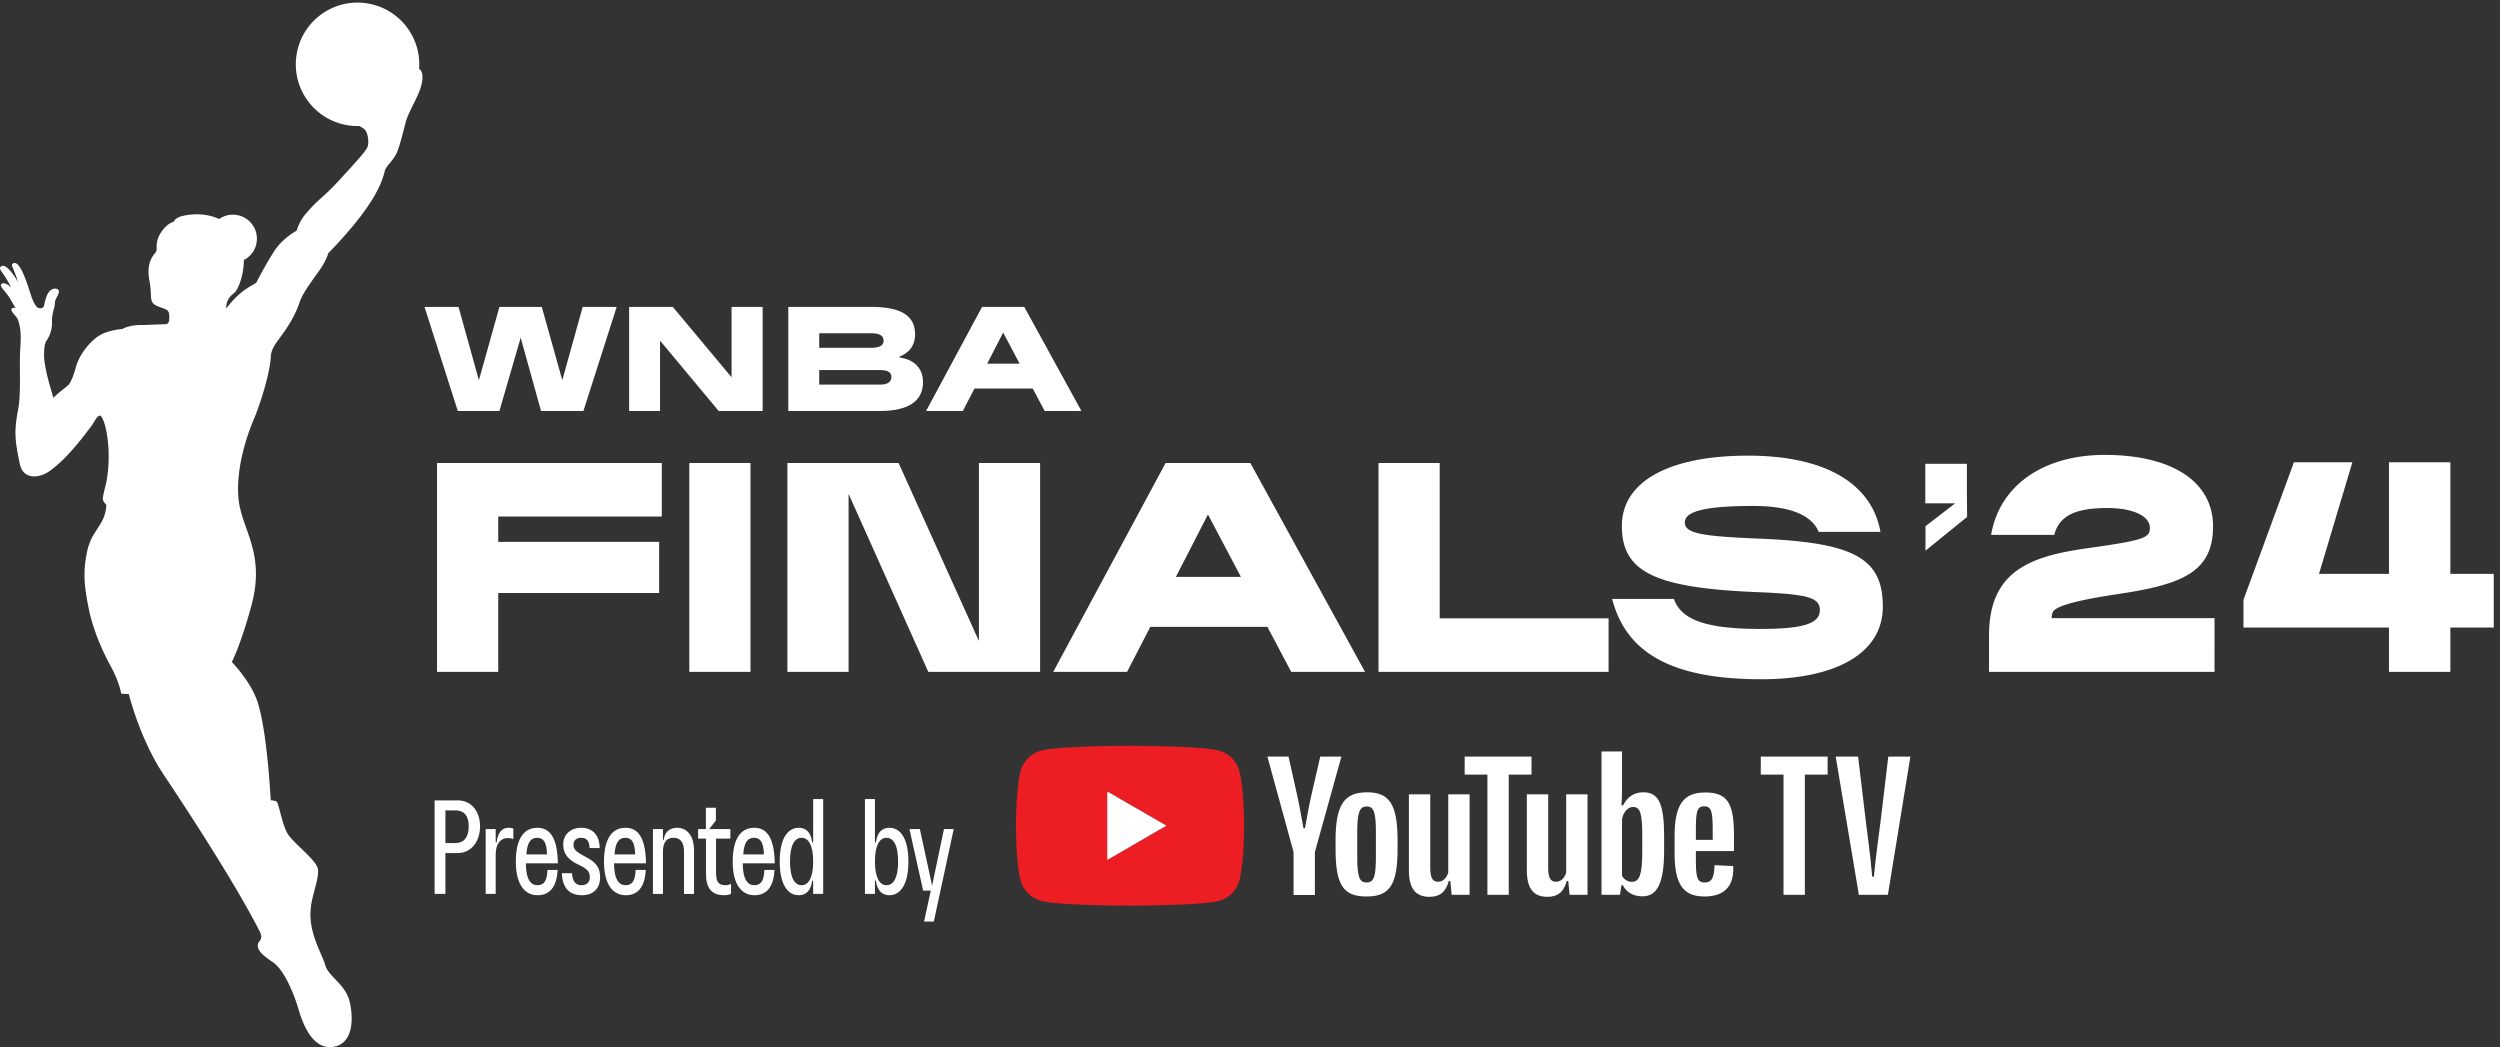 <svg xmlns="http://www.w3.org/2000/svg" width="768" height="321.68"><rect width="100%" height="100%" fill="#333333" stroke="none"/><path d="M1028.8 471.391h23.12c19.78 0 30.73 13.679 30.73 38.629 0 22.519-9.13 36.82-30.73 36.82h-23.12zm0-23.129v-94.321h-24.95v216.02h52.94c32.86 0 52.03-26.16 52.03-59.941 0-33.77-19.17-61.758-52.03-61.758h-27.99M1121.81 503.629h23.12v-29.508c0-1.223.3-1.519 1.22-1.519.6 0 1.21.296 1.21 1.519 2.13 19.777 11.26 32.559 26.78 32.559 3.65 0 8.22-.309 11.56-1.828v-24.34c-3.04 1.519-7.61 2.429-12.78 2.429-17.04 0-27.99-13.679-27.99-38.031v-90.969h-23.12v149.688M1215.79 445.219h47.77c-.92 29.511-9.13 38.332-22.82 38.332-13.09 0-23.12-8.211-24.95-38.332zm26.17-94.321c-29.52 0-50.51 23.731-50.51 77.891 0 55.68 20.99 77.891 49.29 77.891 25.25 0 46.85-16.129 47.76-82.149h-73.93c.31-38.34 12.17-50.5 26.47-50.5 13.69 0 22.82 7.598 23.43 35.278h23.43c-1.83-41.071-19.78-58.411-45.94-58.411M1362.34 391.969c0 13.691-5.47 19.781-27.38 30.121-21.9 10.351-34.07 24.039-34.07 45.949 0 23.422 17.34 38.641 41.68 38.641 24.04 0 42.29-14.91 42.59-46.86h-23.42c-.31 17.34-7.61 23.731-19.47 23.731-10.65 0-17.65-5.781-17.65-15.821 0-10.648 4.56-15.82 27.69-27.988 26.77-13.992 33.77-26.773 33.77-47.773 0-26.457-17.04-41.071-41.38-41.071-29.82 0-45.64 16.743-46.85 50.813h23.42c.92-21.301 10.35-27.68 22.21-27.68 12.17 0 18.86 7.301 18.86 17.938M1419.43 445.219h47.77c-.92 29.511-9.14 38.332-22.82 38.332-13.09 0-23.12-8.211-24.95-38.332zm26.16-94.321c-29.51 0-50.5 23.731-50.5 77.891 0 55.68 20.99 77.891 49.29 77.891 25.25 0 46.85-16.129 47.77-82.149h-73.94c.31-38.34 12.17-50.5 26.47-50.5 13.69 0 22.82 7.598 23.43 35.278h23.43c-1.83-41.071-19.78-58.411-45.95-58.411M1508.11 503.629h23.13v-23.117c0-1.524.3-2.133.91-2.133.61 0 .91.609 1.22 2.133 2.43 18.25 15.82 26.168 30.42 26.168 22.21 0 39.25-16.731 39.25-53.25v-99.489h-23.12v97.668c0 23.121-9.74 31.942-24.34 31.942-14.61 0-24.34-8.821-24.34-31.942v-97.668h-23.13v149.688M1672.11 350.898c-23.12 0-41.38 11.262-41.38 48.082v82.75h-18.25v21.899h17.95v49.293h23.12V523.41l-15.52-19.781h48.99V481.73h-33.17v-78.199c0-24.64 7.61-29.5 23.13-29.5 3.95 0 10.04 1.821 11.56 3.34V354.25c-3.65-2.129-9.43-3.352-16.43-3.352M1716.75 445.219h47.77c-.92 29.511-9.14 38.332-22.82 38.332-13.09 0-23.12-8.211-24.95-38.332zm26.16-94.321c-29.51 0-50.5 23.731-50.5 77.891 0 55.68 20.99 77.891 49.29 77.891 25.25 0 46.85-16.129 47.77-82.149h-73.94c.31-38.34 12.17-50.5 26.47-50.5 13.69 0 22.82 7.598 23.43 35.278h23.43c-1.83-41.071-19.78-58.411-45.95-58.411M1824.7 428.789c0-35.598 9.73-54.758 26.77-54.758s26.77 19.16 26.77 54.758c0 35.59-9.73 54.762-26.77 54.762s-26.77-19.172-26.77-54.762zm53.54-45.937c0 1.519-.3 2.128-1.22 2.128-.6 0-.91-.609-1.21-2.128-3.35-21.61-14.3-31.954-30.73-31.954-26.77 0-44.12 26.473-44.12 77.891 0 51.422 17.35 77.891 44.12 77.891 16.43 0 27.38-10.348 30.73-31.95.3-1.519.61-2.128 1.21-2.128.92 0 1.22.609 1.22 2.128v98.282h23.12V353.941h-23.12v28.911M2020.94 428.789c0-35.598 9.74-54.758 26.77-54.758 17.04 0 26.78 19.16 26.78 54.758 0 35.59-9.74 54.762-26.78 54.762-17.03 0-26.77-19.172-26.77-54.762zm-23.13-74.848v219.071h23.13V474.73c0-1.519.3-2.128 1.22-2.128.6 0 .91.609 1.21 2.128 3.35 21.602 14.3 31.95 30.73 31.95 26.78 0 44.12-26.469 44.12-77.891 0-51.418-17.34-77.891-44.12-77.891-16.43 0-27.38 10.344-30.73 31.954-.3 1.519-.61 2.128-1.21 2.128-.92 0-1.22-.609-1.22-2.128v-28.911h-23.13M2149.91 361.551h-17.64l-31.65 142.078h24.04l28.3-130.508 27.38 130.508h22.51l-45.94-213.578h-22.51l15.51 71.5M4119.53 351.801V629.43h-52.56v41.582h154.41V629.43h-52.57V351.801h-49.28M4240.03 671.012h51.79l17.14-143.821c5-42.16 10.4-76.621 15.4-133.421h3.85c5.58 57.57 11.17 91.07 16.18 133.421l17.13 143.821h51.02l-51.98-319.211h-67l-53.53 319.211M2987.82 351.41v99.352l-60.46 220.25h48.91l21.56-97.032c5.2-23.878 10.78-58.339 12.9-68.539h3.46c2.7 12.899 7.71 45.43 12.9 68.149l22.34 97.422h48.9l-61.22-220.25V351.41h-49.29M3178.03 495.43c0 46.59-4.62 60.449-21.18 60.449-16.94 0-21.95-14.25-21.95-60.449v-54.301c0-46.777 4.62-60.84 21.18-60.84 17.52 0 21.95 13.293 21.95 60.84zm50.05-18.098v-18.871c0-83.172-17.9-110.512-71.62-110.512-54.29 0-71.62 26.571-71.62 110.512v18.871c0 82.02 19.45 111.277 72.78 111.277 52.18 0 70.46-28.488 70.46-111.277M3254.25 408.398v175.59h49.29v-170c0-21.949 5.2-31.957 17.52-31.957 11.17 0 18.87 6.539 24.07 20.598v181.359h49.28V351.801h-41.39l-3.08 31.769h-3.47c-7.31-25.609-20.98-36.39-44.66-36.39-32.35 0-47.56 19.441-47.56 61.218" style="fill:#fff;fill-opacity:1;fill-rule:nonzero;stroke:none" transform="matrix(.133 0 0 -.133 0 321.68)"/><path d="M3435.6 351.801V629.43h-52.56v41.582h154.41V629.43h-52.56V351.801h-49.29" style="fill:#fff;fill-opacity:1;fill-rule:nonzero;stroke:none" transform="matrix(.133 0 0 -.133 0 321.68)"/><path d="M3526.66 408.398v175.59h49.29v-170c0-21.949 5.2-31.957 17.52-31.957 11.17 0 18.87 6.539 24.07 20.598v181.359h49.28V351.801h-41.39l-3.08 31.769h-3.47c-7.31-25.609-20.98-36.39-44.66-36.39-32.35 0-47.56 19.441-47.56 61.218M3793.29 486.191c0 53.707-4.42 68.539-21.37 68.539-11.74 0-21.56-10.789-25.41-27.539V396.27c4.43-9.239 12.9-14.438 23.1-14.438 17.72 0 23.68 18.289 23.68 70.078zm50.45 0v-31.582c0-74.507-15.21-106.277-50.06-106.277-20.99 0-37.16 9.25-45.44 25.797h-3.08l-3.46-22.328h-42.55v331.148h47.36v-65.847c0-17.711.38-35.422-1.35-58.52h3.85c10.21 20.207 25.8 30.027 46.79 30.027 35.42 0 47.94-26.179 47.94-102.418M3917.07 498.512V478.68h38.89v19.832c0 43.699-1.93 57.758-19.64 57.758s-19.25-14.438-19.25-57.758zm87.99-45.633h-87.99v-14.828c0-41.582 1.16-57.762 20.02-57.762 16.37 0 22.34 10.59 23.11 40.051l43.12-2.121c2.51-46.199-20.21-70.27-66.42-70.27-49.09 0-68.93 28.492-68.93 98.961v41.199c0 71.621 20.22 100.11 70.47 100.11 50.64 0 66.62-23.477 66.62-97.797v-37.543" style="fill:#fff;fill-opacity:1;fill-rule:nonzero;stroke:none" transform="matrix(.133 0 0 -.133 0 321.68)"/><path d="m2557.57 432.281 136.7 79.321-136.7 78.929zm-153.25-94.34c-22.72 6.161-40.43 24.258-46.98 46.59-10.78 41.199-10.78 127.071-10.78 127.071s0 85.867 10.78 126.679c6.55 22.719 24.26 40.43 46.98 46.59 40.82 11.168 205.62 11.168 205.62 11.168s165.19 0 206.01-11.168c23.1-6.16 40.43-23.871 46.59-46.59 11.16-40.812 11.16-126.679 11.16-126.679s0-85.872-11.16-127.071c-6.16-22.332-23.49-40.429-46.59-46.59-40.82-11.171-206.01-11.171-206.01-11.171s-164.8 0-205.62 11.171" style="fill:#ed1d24;fill-opacity:1;fill-rule:nonzero;stroke:none" transform="matrix(.133 0 0 -.133 0 321.68)"/><path d="m2557.57 432.281 136.7 79.321-136.7 78.929zM972.344 2218.56c-7.367-25.68-29.055-58.6-35.172-81.84-6.176-23.24-12.836-52.49-20.567-70.61-7.8-18.13-24.601-30.27-27.687-42.01-2.996-11.5-9.594-41.95-49.457-96.34-34.828-47.58-81.066-93.77-81.066-93.77s-5.118-17.83-18.571-36.92c-25.5-36-41.504-56.99-48.57-78.68-7.164-21.68-20.727-46.88-38.559-71.29-16.777-22.98-26.593-35.1-27.281-52.88-1.644-38.39-25.902-113.07-38.34-142.12-31.875-74.96-43.937-150.77-33.613-202.37 12.57-63.03 57.902-117.12 27.238-229.93-25.5-93.64-45.281-130.28-45.281-130.28s42.598-42.821 59.109-91.168c22.649-66.84 30.797-228.192 30.797-228.192s7.508-.129 13.059-2.59c5.629-2.531 12.277-51.179 25.898-74.39 13.621-23.16 68.004-61.141 70.258-83.309 2.035-21.769-13.273-57.5-16.219-85.23-.996-9.422-1.468-15.571-1.257-22.371 1.421-48.028 27.929-90.059 34.117-112.68 7.082-26.11 46.328-44.488 56.008-82.809 9.675-38.262 9.89-99.62-38.176-106.27-48.008-6.741-70.121 55.239-79.668 87.368-9.406 32.32-32.008 90.211-59.168 108.293-27.012 18.219-35.031 28.109-34.738 39.129.277 11.09 14.8 11.789 4.128 32.558-12.007 23.653-65.546 127.743-222.156 362.379-54.25 81.282-79.847 185.114-79.847 185.114l-17.567 1.046s-4.074 26.532-24.012 62.961c-20.007 36.411-41.687 85.891-51.363 135.161-9.683 49.35-13.91 82.19-2.875 132.33 10.801 48.62 41.473 58.76 43.859 105.07.129 2.09-6.726 5.61-7.855 13.11-1.125 7.45 6.164 30.05 8.555 43.54 11.308 62.24.64 133.63-13.75 149.77-8.157 2.52-14.047-14.32-22.176-24.77-10.27-13.14-54.895-75.51-97.715-104.23-25.617-17.18-59.5-16.56-66.668 16.84-12.297 57.55-13.48 77.69-3.723 128.3 6.25 32.35 2.57 104.15 4.13 130.97 1.558 26.84 3.59 49.28-3.993 71.45-2.246 10.4-12.972 15.95-16.144 25.84-.133 5.47 6.73 5.98 10.242 3.51-4.285 6.95-8.2 14.19-12.41 21.21-5.34 9.4-12.657 17.53-19.297 25.94-1.48 2.33-3.305 5.06-2.469 7.89 1.684 2.95 5.676 3.43 8.719 2.73 5.734-1.42 10.441-5.56 14.656-9.55-6.191 13.19-13.84 25.6-22.457 37.35-1.402 2.57-4.004 5.33-3.043 8.47 1.426 4.02 6.816 5.41 10.402 3.59 6.387-2.95 11.106-8.36 15.524-13.7 5.605-7.55 11.426-15.14 15.793-23.56-3.73 12.84-9.14 25.12-13.91 37.61-1.953 4.42 3.8 8.15 7.66 6.6 5.824-1.83 8.906-7.65 12.148-12.41 12.414-21.69 23.453-62.66 26.586-69.71 3.14-7.05 5.153-12.23 9.625-17.82 3.594-4.91 10.356-5.2 14.453-3.09 4.102 2.13 3.672 10 6.137 17.19 2.813 9.69 6.469 21.26 16.484 25.6 5.067 2.38 13.621 2.17 14.957-4.55.301-6.04-3.64-11.15-6.109-16.43-4.418-7.51-2.352-13.31-4.66-21.59-3.027-10.75-5.766-21.9-5.145-33.27.504-16.08-4.32-31.48-13.597-44.31-3.727-7.51-4.481-16.91-4.633-25.33-.059-1.26-.141-6.03-.141-7.16.293-27.15 12.496-66.95 21.481-98.33 14.605 15.36 33.613 26.38 37.847 33.75 6.59 11.53 9.028 20.78 13.11 32.65 5.898 30.37 33.828 64.5 54.953 77.42 21.769 13.19 53.293 15.23 53.293 15.23s16.351 10.37 48.707 9.19l53.832 2.04c2.867 1.48 4.851 4.21 5.414 7.21.398 2.17.91 6.89.613 11.8a30.613 30.613 0 0 1-.613 5.28c-1.34 6.99-4.934 9.38-12.578 11.99-5.41 1.98-9.965 3.58-15.168 5.84-8.07 3.7-11.715 7.5-13.324 15.78-1.418 7.21-.133 21.69-3.993 41.48-9.492 48.83 13.536 62.8 15.657 68.99 2.566 8.16-3.461 21.77 11.148 43.81 12.36 18.39 23.375 22.6 29.621 24.71 2.657 7.64 13.461 11.99 24.418 14.1 31.235 6.04 58.399 1.7 80.024-8.14 8.984 6.32 19.914 10.03 31.793 10.03 30.586 0 55.386-24.83 55.386-55.44 0-21.48-12.222-40.16-30.132-49.28-.184-37.34-13.973-69.77-22.524-76.29-11.144-8.63-18.043-17.42-18.305-35.73 17.188 21.63 24.207 28.06 35.926 37.82 11.176 9.28 33.262 21.29 33.262 21.29s26.758 52.27 45.762 79.03c19.168 26.72 47.746 41.54 47.746 41.54s5.468 20.41 19.941 37.67c30.11 35.95 42.192 39.38 75.512 75.76 33.008 36.08 62.676 67.66 67.715 78.89 4.988 11.15 1.34 33.56-5.254 40.51-3.426 3.64-8.281 6.59-13.613 9.05-10.586-.29-21.399.57-32.223 2.79-77.125 15.87-126.824 91.2-111.039 168.32 15.789 77.15 91.121 126.83 168.242 110.99 71.258-14.61 119.043-79.89 113.59-150.42 8.277-4.07 10.371-19.46 4.336-40.72M1298.77 1540.48l-47.39 169.26h-97.84l-47.39-169.26-47.06 169.26h-78.543l76.853-240.36h96.14l49.09 169.28 47.06-169.28h97.84l76.84 240.36h-78.55l-47.05-169.26M2032.39 1530.32h-140.17v33.52h140.17c19.63 0 26.39-6.11 26.39-15.57 0-10.84-6.76-17.95-26.39-17.95zm-140.17 118.49h119.84c20.33 0 28.77-5.76 28.77-17.27 0-10.16-8.44-16.25-28.77-16.25h-119.84zm186.87-56.21c-.67 0-1.35.35-1.35 1.36 0 .68.34 1.35 1.35 1.69 18.96 7.45 34.54 23.35 34.54 50.79 0 45.7-36.56 63.31-101.91 63.31H1820.8v-240.37h211.24c60.26 0 99.86 18.97 99.86 66.7 0 33.5-22.68 52.47-52.81 56.52M2280.19 1578.72l36.9 71.78 37.92-71.78zm85.65 131.03h-97.5l-129.32-240.37H2224l26.74 51.8h134.73l27.42-51.8h84.96l-132.01 240.37M1689.78 1547.24l-135.75 162.5h-100.89v-240.36h71.44v162.49l135.41-162.49h101.56v240.36h-71.77v-162.5M1150.8 866.762h-141.35v482.468h519.17v-123.67H1150.8v-58.44h371.7v-118.24h-371.7V866.762M1592.14 1349.23h141.34V866.762h-141.34v482.468M2261.06 938.109v411.121h141.35V866.762h-258.22l-184.16 411.118V866.762h-141.34v482.468h256.86l185.51-411.121M3715.44 866.762h-531.39v482.468h141.34V990.441h390.05V866.762M4203.46 1009.46c0 29.22-28.54 36.7-143.38 41.45-237.16 9.52-313.94 46.21-313.94 152.9 0 101.93 107.36 162.41 291.52 162.41 175.31 0 285.4-62.52 305.78-176h-142.7c-16.3 39.42-67.95 59.8-150.85 59.8-110.77 0-158.33-12.23-158.33-38.05 0-24.47 34.65-31.94 170.56-37.38 220.17-8.84 286.76-44.85 286.76-156.97 0-108.729-109.4-167.85-280.65-167.85-203.18 0-311.9 58.441-344.52 185.51h142.7c16.99-50.28 79.51-69.311 199.79-69.311 98.53 0 137.26 12.23 137.26 43.491M2716.08 1086.23l74.04 144.07 76.13-144.07zm171.9 262.99h-195.71l-259.56-482.458h170.56l53.68 103.968h270.43l55.04-103.968h170.53l-264.97 482.458M4447.03 1347.3h96.03v-70.37l.49-52.29-96.05-77.94v56.55l68.46 52.8h-68.93v91.25M4817.81 1151.83c129.53 18.4 147.94 23.18 147.94 47.03 0 29.32-41.59 46.37-98.17 46.37-66.13 0-110.44-13.64-122.72-62.05h-145.88c19.76 115.9 122.71 184.76 262.46 184.76 154.76 0 250.21-61.36 250.21-164.99 0-105.66-71.59-134.3-217.48-156.11-149.31-22.5-153.39-36.82-154.76-49.77l-.67-6.14h376.31V866.859h-520.84v84.532c0 147.259 94.07 182.029 223.6 200.439M5659.79 1350.89v-257.7H5760V969.121h-100.21V866.859h-141.8v102.262h-336.1v64.079l116.58 317.69h134.98l-77.04-257.7h161.58v257.7h141.8" style="fill:#fff;fill-opacity:1;fill-rule:nonzero;stroke:none" transform="matrix(.133 0 0 -.133 0 321.68)"/></svg>